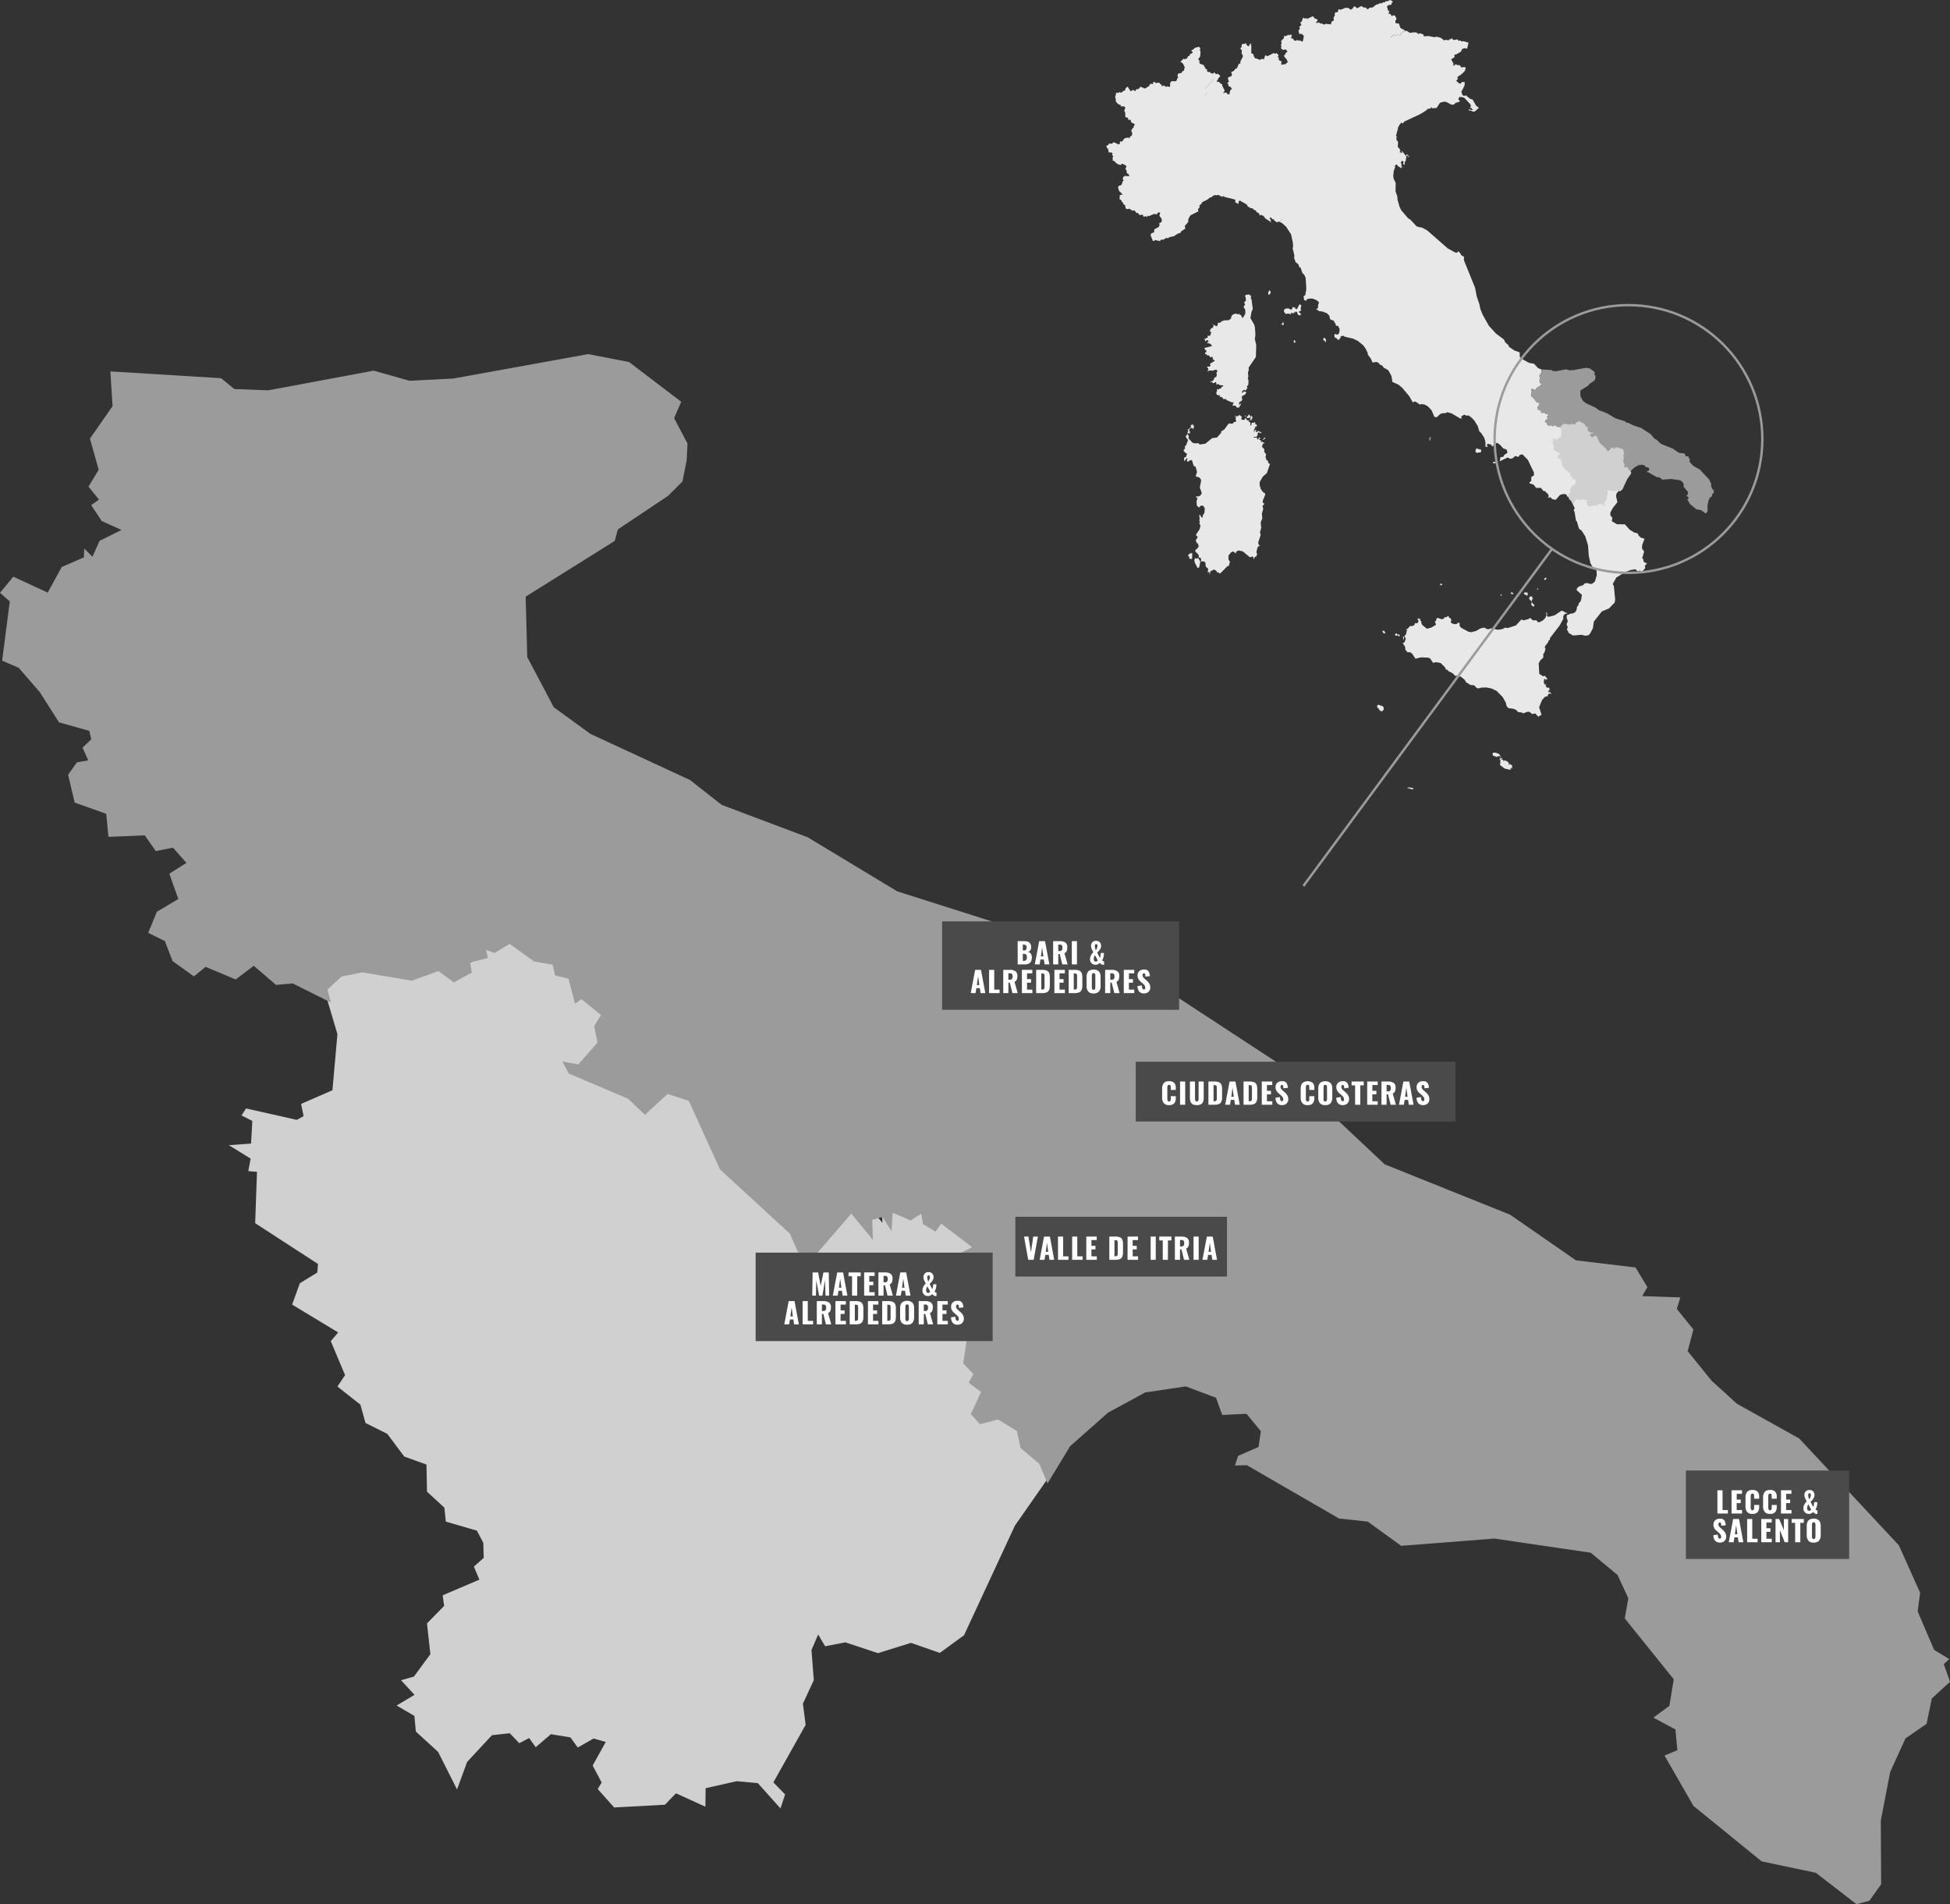 <svg xmlns="http://www.w3.org/2000/svg" xmlns:xlink="http://www.w3.org/1999/xlink" width="815.731" height="796.562" viewBox="0 0 815.731 796.562"><rect x="0" y="0" width="815.731" height="796.562" fill="#333333" stroke="none"/><defs><clipPath id="a"><rect width="254.259" height="330.286" fill="#e8e8e8"/></clipPath></defs><g transform="translate(-61.269 -61.857)"><g transform="translate(62.268 203.983)"><path d="M251.362,574.708l6.22-5.934,5.934-5.447,8.636-1.683,20.593,3.454,11.116-3.985,6.422,4.65,7.484-4.03-.709-4.207,7.4-1.9-.8-3.365,3.631,1.284,6.289-3.764,10.186,7.307,7.706,1.328,1.063,4.562,5.58,1.329,2.7,10.407,2.746-1.86,8.149,6.643-2.834,4.606,1.328,6.864,12.843,9.078h15.765l-20.588,6.5,4.823,7.849,7.041,6.687,9.477-8.68,8.857,2.878,13.02,28.608,29.052,26.793,3.454,7.706,6.776,1.86,15.411-17.891,9.034,10.938-.266-8.37,4.3-1.151,3.765,5.89.487-7.705,7.484,3.233,4.473-2.834.753,4.384,5.181,3.1,2.391-3.277,12.931,9.831-4.561,2.259,5.4,6.244-3.986,16.031L527.59,710l-2.79,2.037-1.9,12.8,4.252,4.473L525.2,732.9l5.137,3.9L526.084,746l3.808,4.163,7.529-1.9L545.259,753l1.639,7.174,7.705,6.51,3.455,8.237L540.609,799.9l-21.3,45.88-10.141,7.4-12.046-4.207-13.817,4.3-13.64-4.517-8.459,1.639-2.923-4.915-2.79,6.51.974,12.577-4.562,9.831,1.152,8.857L439.55,907.336l4.915,5.049-1.948,5.845-9.477-10.584-8.857-.8-12.975,2.923-.089,7.75L398.808,911.9,394.2,916.68l-21.257,1.151-6.864-7.705,1.638-2.746-3.764-7.086,5.491-9.876L364.309,889l-6.6,3.765-3.056-4.252-8.193-1.328-6.332,5.447-2.746-3.853-4.118,2.17-3.986-4.163-7.44.8-10.407,11.2L307.226,910.3,299.3,894.582l-9.3-8.5-.62-6.554-7.44-4.34,7.484-4.473L283.8,864.6l5.359-1.505,6.909-9.389-1.418-12.887,7.174-7.307-.62-4.429,15.367-6.554-2.3-5.447,4.118-3.676-.177-6.289-2.7-5.093-12.976-3.764-.62-5.846-7.263-6.687-.221-11.337-9.3-3.366-7.086-9.477-9.123-4.562-2.126-7.661-9.61-7.572,3.189-4.783-5.979-14.215,3.1-3.632-19.264-11.647,3.233-8.946,7.307-4.473.266-3.587-26.261-17.05.753-21.479-3.631-.31.974-5.225-9.123-5.625,9.3-.664.531-9.477-4.517-2.3,1.9-2.923,21.213,4.783,2.835-1.55-1.019-5.137L255.1,617.8l2.081-23.482Z" transform="translate(-117.031 -303.858)" fill="#d0d0d0"/></g><path d="M2693.731,2119.449l-56.419,10.22-18.35.931L2604,2126.377l-44.111,8.22-14.173-.53-5.549-4.536-46.336-2.843.933,14.526-9.465,13.594,3.646,13.018-4.263,7.063,4.395,5.42-3.284,2.309,4.442,6.663,8.264,3.733-9.155,4.531-3.021,6.662-3.421-3.422-.13,3.688-9.287,4.043-5.863,10.707-14.393-6.666-5.555,6.754,4.089,3.6-3.2,24.789,6.928,2.97,8.839,10.222,8.042,12.611,12.659,3.558.8,3.554-3.642,3.466,2.4,5.326-4.71.8-3.731,5.2,2.755,11.644,13.2,4.707.931,9.634,15.194-.619,4.618,6.574,7.2-1.42,5.6,6.35-7.157,4.533,3.779,10.575-8.971,5.33-3.643,8.839,6.973,3.42,3.24,8.394,8.931,6.4,4.883-3.995,12.574,5.283,7.553-5.731,9.331,8,6.974-.621,15.989,7.991-1.465-5.458,6-5.465,8.61-1.692,20.663,3.468,11.146-4,6.484,4.713,7.465-4.09-.667-4.224,7.419-1.906-.8-3.376,3.6,1.287,6.31-3.774,10.218,7.327,7.731,1.333,1.065,4.531,5.594,1.336,2.712,10.44,2.709-1.868,8.174,6.662-2.842,4.618,1.376,6.884-7.994,9.109-6.712-1.2,2.671,5.015,24.827,10.577,7.065,6.71,9.461-8.708,8.883,2.885,13.063,28.7,29.189,26.826,3.416,7.731,6.8,1.867,15.5-17.948,9.063,10.977-.31-8.4,4.309-1.157,3.778,5.906.487-7.725,7.509,3.246,4.441-2.849.755,4.4,5.2,3.108,2.355-3.334,12.971,9.86-4.529,2.266,5.416,6.264-4,16.037,4.085,9.149-2.8,2.047-1.912,12.835,4.267,4.487-1.956,3.6,5.152,3.911-4.265,9.237,3.823,4.219,7.549-1.956,7.867,4.76,1.594,7.19,7.775,6.531,3.467,8.262,9.461-15.59,15.861-14.037,15.548-8.442,16.968-2.533,12.661,4.754,2.577,7.194,10.172-.487,6,7.289-.973,6.573-8.535,3.731-1.329,4.043,4.972-.132,38.558,22.3,12,1.289,13.989,10.132,39-3.026,40.29,5.913,11.2,9.281,4.529,9.732-1.467,8.482,20.48,25.454-1.82,11.1-6.708,4.934,9.242,4.973.8,8.662-5.376,2.221,12.085,21.055,28.562,23.234,22.655,4.756,17.018,13.149,5.374-1.422,4.928-6.928-.136-26.656,3.913-20.258,6.4-14.079,8.841-6.134,2.176-10.57,7.639-7.02-2.619-7.329,2.261-2.132-6.308-3.864-6.88-16.081,1.017-7.82-8.881-19.813-41.67-44.69-26.12-14.567-10.57-9.64-10-12.348,2.4-9.069-6.928-8.57,1.461-4.842-15.943-.531,2.176-3.775-4.974-8.22-24.92-2.975-27.543-19.1-52.461-21.057-20.256-19.055-8.889-4.045-16.125-19.683-42.818-28.029-30.43-9.95-18.614-8.083-1.116-3.246-4.174,1.823-2-3.332-7.99-.224-7.379-6.35L2823,2344.181l-37.447-22.607-35.983-13.554-13.242-10.393-41.617-19.277-15.371-11.151-11.109-21.013-.663-25.278,37.268-23.321,1.29-4.8,21.009-14.037,6.042-6.039,1.73-8.751.356-7.11-5.594-10.617,2.974-6.84-21.81-16.615-17.1-3.332Z" transform="translate(-2386.4 -1909.465)" fill="#9b9b9b"/><g transform="translate(142.102 -215.282)"><rect width="99.153" height="37" transform="translate(313.266 662.564)" fill="#4a4a4a"/><path d="M31.613,4.28h2.532a5.721,5.721,0,0,1,1.614.2,1.992,1.992,0,0,1,1.074.762,2.666,2.666,0,0,1,.408,1.584,2.148,2.148,0,0,1-.372,1.344,1.683,1.683,0,0,1-1.056.612,1.8,1.8,0,0,1,1.284.708,2.688,2.688,0,0,1,.444,1.632q0,2.88-2.94,2.88H31.613Zm2.568,3.888a1.134,1.134,0,0,0,.93-.312,1.564,1.564,0,0,0,.246-.972,1.139,1.139,0,0,0-.312-.87,1.282,1.282,0,0,0-.912-.294h-.372V8.168Zm.036,4.332a1.19,1.19,0,0,0,.966-.342,1.675,1.675,0,0,0,.282-1.074,1.837,1.837,0,0,0-.282-1.164,1.219,1.219,0,0,0-.978-.336h-.444V12.5Zm6.4-8.22h2.448L44.873,14h-1.98l-.324-2.052H41.141L40.8,14H38.777Zm1.752,6.384-.516-3.792-.516,3.792ZM46.457,4.28h2.676a4.247,4.247,0,0,1,2.412.564,2.265,2.265,0,0,1,.816,2A3.928,3.928,0,0,1,52.109,8.4a1.808,1.808,0,0,1-.936.9L52.5,14h-2.22L49.217,9.644H48.6V14H46.457ZM49.2,8.408a1.067,1.067,0,0,0,.906-.342,1.693,1.693,0,0,0,.258-1.026,1.68,1.68,0,0,0-.24-.99.957.957,0,0,0-.828-.33h-.7V8.408ZM54.269,4.28h2.148V14H54.269Zm9.924,9.864a2.177,2.177,0,0,1-2.3-2.328,3.318,3.318,0,0,1,.354-1.548,6.193,6.193,0,0,1,1.026-1.392,11.886,11.886,0,0,1-.72-1.416A3.111,3.111,0,0,1,62.3,6.272a2.158,2.158,0,0,1,.564-1.53,2.026,2.026,0,0,1,1.56-.606,2.07,2.07,0,0,1,1.512.576A1.992,1.992,0,0,1,66.521,6.2a2.572,2.572,0,0,1-.192,1.008,3.423,3.423,0,0,1-.462.8q-.27.342-.7.8l-.288.312,1.14,2.136a2.727,2.727,0,0,0,.24-.858,10.274,10.274,0,0,0,.12-1.17H67.7a6.783,6.783,0,0,1-.186,1.7,6.567,6.567,0,0,1-.546,1.392,1,1,0,0,0,.342.27,1.106,1.106,0,0,0,.45.126v1.428q-.048.012-.132.024a1.472,1.472,0,0,1-.2.012,1.5,1.5,0,0,1-.81-.246,2.722,2.722,0,0,1-.678-.606A2.107,2.107,0,0,1,64.193,14.144Zm.132-6.06a3.792,3.792,0,0,0,.474-.93,2.934,2.934,0,0,0,.21-.99.668.668,0,0,0-.162-.474.527.527,0,0,0-.4-.174.485.485,0,0,0-.408.21.892.892,0,0,0-.156.546A4.9,4.9,0,0,0,64.325,8.084Zm-.06,4.752a1.025,1.025,0,0,0,.864-.5l-1.188-2.2a3.031,3.031,0,0,0-.5,1.6,1.354,1.354,0,0,0,.216.8A.705.705,0,0,0,64.265,12.836ZM13.823,16.28h2.448L18.083,26H16.1l-.324-2.052H14.351L14.015,26H11.987Zm1.752,6.384-.516-3.792-.516,3.792Zm4.092-6.384h2.148v8.268h2.232V26h-4.38Zm5.916,0h2.676a4.246,4.246,0,0,1,2.412.564,2.265,2.265,0,0,1,.816,2,3.928,3.928,0,0,1-.252,1.548,1.808,1.808,0,0,1-.936.9L31.631,26h-2.22l-1.068-4.356h-.612V26H25.583Zm2.748,4.128a1.067,1.067,0,0,0,.906-.342,1.693,1.693,0,0,0,.258-1.026,1.68,1.68,0,0,0-.24-.99.957.957,0,0,0-.828-.33h-.7v2.688Zm5.052-4.128h4.368v1.464h-2.22v2.412h1.692v1.488H35.531v2.9h2.244V26H33.383Zm5.964,0h2.46a5,5,0,0,1,1.968.312,1.874,1.874,0,0,1,1,.978,4.482,4.482,0,0,1,.294,1.782V22.88a4.564,4.564,0,0,1-.294,1.8,1.922,1.922,0,0,1-1,1,4.756,4.756,0,0,1-1.95.324H39.347Zm2.484,8.232a1.341,1.341,0,0,0,.69-.138.611.611,0,0,0,.282-.4,3.611,3.611,0,0,0,.06-.762V18.98a2.928,2.928,0,0,0-.066-.714.566.566,0,0,0-.288-.366,1.512,1.512,0,0,0-.69-.12h-.324v6.732Zm5.148-8.232h4.368v1.464h-2.22v2.412h1.692v1.488H49.127v2.9h2.244V26H46.979Zm5.964,0H55.4a5,5,0,0,1,1.968.312,1.874,1.874,0,0,1,1,.978,4.482,4.482,0,0,1,.294,1.782V22.88a4.564,4.564,0,0,1-.294,1.8,1.922,1.922,0,0,1-1,1,4.756,4.756,0,0,1-1.95.324H52.943Zm2.484,8.232a1.341,1.341,0,0,0,.69-.138.611.611,0,0,0,.282-.4,3.611,3.611,0,0,0,.06-.762V18.98a2.928,2.928,0,0,0-.066-.714A.566.566,0,0,0,56.1,17.9a1.512,1.512,0,0,0-.69-.12h-.324v6.732Zm7.932,1.632a2.765,2.765,0,0,1-2.244-.81,3.674,3.674,0,0,1-.672-2.394V19.328a3.623,3.623,0,0,1,.672-2.382,3.569,3.569,0,0,1,4.506.006,3.6,3.6,0,0,1,.678,2.376V22.94a3.651,3.651,0,0,1-.678,2.394A2.8,2.8,0,0,1,63.359,26.144Zm0-1.524a.594.594,0,0,0,.6-.306,1.99,1.99,0,0,0,.144-.834V18.8a1.983,1.983,0,0,0-.144-.84.6.6,0,0,0-.6-.3.572.572,0,0,0-.576.306,1.99,1.99,0,0,0-.144.834v4.68a2.151,2.151,0,0,0,.132.834A.569.569,0,0,0,63.359,24.62Zm4.848-8.34h2.676a4.246,4.246,0,0,1,2.412.564,2.265,2.265,0,0,1,.816,2,3.928,3.928,0,0,1-.252,1.548,1.808,1.808,0,0,1-.936.9L74.255,26h-2.22l-1.068-4.356h-.612V26H68.207Zm2.748,4.128a1.067,1.067,0,0,0,.906-.342,1.693,1.693,0,0,0,.258-1.026,1.68,1.68,0,0,0-.24-.99.957.957,0,0,0-.828-.33h-.7v2.688Zm5.052-4.128h4.368v1.464h-2.22v2.412h1.692v1.488H78.155v2.9H80.4V26H76.007Zm8.544,9.864a2.678,2.678,0,0,1-2.07-.738,3.561,3.561,0,0,1-.726-2.346l1.836-.276a3.145,3.145,0,0,0,.222,1.326.674.674,0,0,0,.63.4q.54,0,.54-.708a1.781,1.781,0,0,0-.258-.972,4.044,4.044,0,0,0-.81-.876l-.84-.732a4.292,4.292,0,0,1-.966-1.122,2.778,2.778,0,0,1-.342-1.41,2.417,2.417,0,0,1,.726-1.884,2.86,2.86,0,0,1,2-.66,2.032,2.032,0,0,1,1.878.8,3.882,3.882,0,0,1,.534,1.956l-1.848.228a4.062,4.062,0,0,0-.138-1.086.525.525,0,0,0-.924-.1.947.947,0,0,0-.15.522,1.47,1.47,0,0,0,.222.828,4.11,4.11,0,0,0,.714.768l.8.708a5.026,5.026,0,0,1,1.116,1.3,3.178,3.178,0,0,1,.4,1.62,2.464,2.464,0,0,1-.318,1.242,2.311,2.311,0,0,1-.894.882A2.671,2.671,0,0,1,84.551,26.144Z" transform="translate(313.266 666.564)" fill="#fff"/></g><g transform="translate(453.252 14.436)"><rect width="68.292" height="37" transform="translate(313.266 662.564)" fill="#4a4a4a"/><path d="M13.186,4.28h2.148v8.268h2.232V14h-4.38Zm5.916,0H23.47V5.744H21.25V8.156h1.692V9.644H21.25v2.9h2.244V14H19.1Zm8.748,9.864a2.719,2.719,0,0,1-2.25-.834,3.78,3.78,0,0,1-.666-2.406V7.4a3.818,3.818,0,0,1,.66-2.43,2.738,2.738,0,0,1,2.256-.822,2.738,2.738,0,0,1,2.16.732,3.068,3.068,0,0,1,.636,2.076V7.8h-2.1V6.824a2.424,2.424,0,0,0-.12-.864q-.12-.3-.576-.3a.589.589,0,0,0-.6.318,2.187,2.187,0,0,0-.144.882v4.572a2.06,2.06,0,0,0,.15.882.6.6,0,0,0,.594.306.546.546,0,0,0,.57-.306,2.41,2.41,0,0,0,.126-.882v-1.02h2.1v.84a3.23,3.23,0,0,1-.636,2.13A2.676,2.676,0,0,1,27.85,14.144Zm7.356,0a2.719,2.719,0,0,1-2.25-.834A3.78,3.78,0,0,1,32.29,10.9V7.4a3.818,3.818,0,0,1,.66-2.43,2.738,2.738,0,0,1,2.256-.822,2.738,2.738,0,0,1,2.16.732A3.068,3.068,0,0,1,38,6.956V7.8H35.9V6.824a2.423,2.423,0,0,0-.12-.864q-.12-.3-.576-.3a.589.589,0,0,0-.6.318,2.187,2.187,0,0,0-.144.882v4.572a2.059,2.059,0,0,0,.15.882.6.6,0,0,0,.594.306.546.546,0,0,0,.57-.306,2.41,2.41,0,0,0,.126-.882v-1.02H38v.84a3.23,3.23,0,0,1-.636,2.13A2.676,2.676,0,0,1,35.206,14.144ZM39.778,4.28h4.368V5.744h-2.22V8.156h1.692V9.644H41.926v2.9H44.17V14H39.778Zm11.688,9.864a2.177,2.177,0,0,1-2.3-2.328,3.318,3.318,0,0,1,.354-1.548,6.193,6.193,0,0,1,1.026-1.392,11.886,11.886,0,0,1-.72-1.416,3.111,3.111,0,0,1-.252-1.188,2.158,2.158,0,0,1,.564-1.53,2.026,2.026,0,0,1,1.56-.606,2.07,2.07,0,0,1,1.512.576A1.992,1.992,0,0,1,53.794,6.2,2.572,2.572,0,0,1,53.6,7.208a3.423,3.423,0,0,1-.462.8q-.27.342-.7.8l-.288.312,1.14,2.136a2.727,2.727,0,0,0,.24-.858,10.276,10.276,0,0,0,.12-1.17h1.32a6.783,6.783,0,0,1-.186,1.7,6.567,6.567,0,0,1-.546,1.392,1,1,0,0,0,.342.27,1.106,1.106,0,0,0,.45.126v1.428q-.048.012-.132.024a1.472,1.472,0,0,1-.2.012,1.5,1.5,0,0,1-.81-.246,2.722,2.722,0,0,1-.678-.606A2.107,2.107,0,0,1,51.466,14.144Zm.132-6.06a3.792,3.792,0,0,0,.474-.93,2.934,2.934,0,0,0,.21-.99.668.668,0,0,0-.162-.474.527.527,0,0,0-.4-.174.485.485,0,0,0-.408.21.892.892,0,0,0-.156.546A4.9,4.9,0,0,0,51.6,8.084Zm-.06,4.752a1.025,1.025,0,0,0,.864-.5l-1.188-2.2a3.031,3.031,0,0,0-.5,1.6,1.354,1.354,0,0,0,.216.8A.705.705,0,0,0,51.538,12.836ZM14.314,26.144a2.678,2.678,0,0,1-2.07-.738,3.561,3.561,0,0,1-.726-2.346l1.836-.276a3.145,3.145,0,0,0,.222,1.326.674.674,0,0,0,.63.4q.54,0,.54-.708a1.781,1.781,0,0,0-.258-.972,4.044,4.044,0,0,0-.81-.876l-.84-.732a4.292,4.292,0,0,1-.966-1.122,2.778,2.778,0,0,1-.342-1.41,2.417,2.417,0,0,1,.726-1.884,2.86,2.86,0,0,1,2-.66,2.032,2.032,0,0,1,1.878.8,3.882,3.882,0,0,1,.534,1.956l-1.848.228a4.062,4.062,0,0,0-.138-1.086.525.525,0,0,0-.924-.1.947.947,0,0,0-.15.522,1.47,1.47,0,0,0,.222.828,4.109,4.109,0,0,0,.714.768l.8.708a5.026,5.026,0,0,1,1.116,1.3,3.178,3.178,0,0,1,.4,1.62,2.464,2.464,0,0,1-.318,1.242,2.311,2.311,0,0,1-.894.882A2.671,2.671,0,0,1,14.314,26.144Zm5.46-9.864h2.448L24.034,26h-1.98l-.324-2.052H20.3L19.966,26H17.938Zm1.752,6.384-.516-3.792-.516,3.792Zm4.092-6.384h2.148v8.268H30V26h-4.38Zm5.916,0H35.9v1.464h-2.22v2.412h1.692v1.488H33.682v2.9h2.244V26H31.534Zm5.964,0H39.01L41,20.96V16.28h1.776V26H41.326l-1.992-5.04V26H37.5Zm8.208,1.6H44.242v-1.6h5.076v1.6H47.866V26h-2.16Zm7.752,8.268a2.765,2.765,0,0,1-2.244-.81,3.674,3.674,0,0,1-.672-2.394V19.328a3.623,3.623,0,0,1,.672-2.382,2.788,2.788,0,0,1,2.244-.8,2.812,2.812,0,0,1,2.262.8,3.6,3.6,0,0,1,.678,2.376V22.94a3.651,3.651,0,0,1-.678,2.394A2.8,2.8,0,0,1,53.458,26.144Zm0-1.524a.594.594,0,0,0,.6-.306,1.99,1.99,0,0,0,.144-.834V18.8a1.983,1.983,0,0,0-.144-.84.6.6,0,0,0-.6-.3.572.572,0,0,0-.576.306,1.99,1.99,0,0,0-.144.834v4.68a2.151,2.151,0,0,0,.132.834A.569.569,0,0,0,53.458,24.62Z" transform="translate(313.266 666.564)" fill="#fff"/></g><g transform="translate(173.018 -100.141)"><rect width="88.532" height="25" transform="translate(313 671)" fill="#4a4a4a"/><path d="M3.632,4.28H5.468l1.044,6.6.972-6.6H9.428L7.652,14H5.384ZM12,4.28h2.448L16.256,14h-1.98l-.324-2.052H12.524L12.188,14H10.16Zm1.752,6.384-.516-3.792-.516,3.792ZM17.84,4.28h2.148v8.268H22.22V14H17.84Zm5.916,0H25.9v8.268h2.232V14h-4.38Zm5.916,0H34.04V5.744H31.82V8.156h1.692V9.644H31.82v2.9h2.244V14H29.672Zm9.636,0h2.46a5,5,0,0,1,1.968.312,1.874,1.874,0,0,1,1,.978,4.482,4.482,0,0,1,.294,1.782V10.88a4.564,4.564,0,0,1-.294,1.8,1.922,1.922,0,0,1-1,1,4.756,4.756,0,0,1-1.95.324H39.308Zm2.484,8.232a1.341,1.341,0,0,0,.69-.138.611.611,0,0,0,.282-.4,3.611,3.611,0,0,0,.06-.762V6.98a2.928,2.928,0,0,0-.066-.714A.566.566,0,0,0,42.47,5.9a1.512,1.512,0,0,0-.69-.12h-.324v6.732ZM46.94,4.28h4.368V5.744h-2.22V8.156H50.78V9.644H49.088v2.9h2.244V14H46.94Zm9.648,0h2.148V14H56.588Zm5.076,1.6H60.2V4.28h5.076v1.6H63.824V14h-2.16Zm5.064-1.6H69.4a4.246,4.246,0,0,1,2.412.564,2.265,2.265,0,0,1,.816,2A3.928,3.928,0,0,1,72.38,8.4a1.808,1.808,0,0,1-.936.9L72.776,14h-2.22L69.488,9.644h-.612V14H66.728Zm2.748,4.128a1.067,1.067,0,0,0,.906-.342A1.693,1.693,0,0,0,70.64,7.04a1.681,1.681,0,0,0-.24-.99.957.957,0,0,0-.828-.33h-.7V8.408ZM74.54,4.28h2.148V14H74.54Zm5.568,0h2.448L84.368,14h-1.98l-.324-2.052H80.636L80.3,14H78.272Zm1.752,6.384-.516-3.792-.516,3.792Z" transform="translate(313 675)" fill="#fff"/></g><g transform="translate(524.031 61.857)"><path d="M2470.771,2119.45l-5.3.959-1.723.087-1.405-.4-4.141.772-1.331-.05-.521-.426-4.35-.267.088,1.364-.889,1.276.342,1.222-.4.663.413.509-.308.217.417.625.776.351-.859.425-.284.625-.321-.321-.012.346-.872.38-.55,1.005-1.351-.626-.521.634.384.338-.3,2.327.65.279.83.959.755,1.184,1.188.334.075.333-.342.325.225.5-.442.075-.35.488.259,1.093,1.239.442.087.9,1.426-.058.434.617.676-.133.526.6-.672.426.355.993-.842.5-.342.83.655.321.3.788.838.6.458-.375,1.18.5.709-.538.876.751.655-.058,1.5.75-.137-.512.563-.513.808-.159,1.94.325,1.046-.375.609.442.7-.384-.062-.4.7-.179-.075-.317.338.121.593-.354.959.688.726.125.1.425.525.125.255.98.254-.175.767.625-.267.434.129.646-.75.855-.63-.113.251.471,2.331.993.663.63.888-.817.834.271,1.226,2.694,2.74,2.519.321.726.638.175,1.455-1.685.851,1.031-.029-.788.4-.109.354.554.046-.725.7.3.417-.267.071.413.488.292.221-.313,1.218.926-.425.213.509.588-.375,1.506.384.859-.263.192-.179,1.205.4.421-.184.338.484.367-.4.867.359.4.709-.184.739.447.15.675.73.613.325.776.888-1.464,1.489-1.318,1.46-.792,1.593-.238,1.188.446.242.675.955-.046.563.684-.091.617-.8.35-.125.38.467-.012,3.62,2.093,1.127.121,1.313.951,3.662-.284,3.782.555,1.051.871.425.914-.138.8,1.923,2.39-.171,1.042-.63.463.868.467.075.813-.5.208,1.135,1.977,2.681,2.181,2.127.447,1.6,1.234.5-.134.463-.65-.013-2.5.367-1.9.6-1.322.83-.576.2-.992.717-.659-.246-.688.212-.2-.592-.363-.646-1.51.1-.734-.834-1.86-3.912-4.2-2.452-1.368-.992-.905-.938-1.159.225-.851-.65-.8.137-.455-1.5-.05.2-.354-.467-.772-2.34-.279-2.586-1.793-4.925-1.977-1.9-1.789-.834-.38-1.514-1.848-4.02-2.631-2.857-.934-1.748-.759-.1-.3-.392.171-.187-.313-.75-.021-.693-.6-4.141-1.318-3.516-2.122-3.378-1.272-1.243-.976-3.907-1.81-1.443-1.047-1.043-1.973-.062-2.373,3.5-2.189.121-.45,1.972-1.318.567-.567.162-.822.033-.667-.525-1,.279-.642-2.048-1.56-1.605-.313Z" transform="translate(-2269.993 -1965.598)" fill="#9b9b9b"/><path d="M564.418,1719.712l.313.634.317-.021.083.768-.513.217-.067.742.588-.171.183.234-.275.442.671-.192.734.384.275.6.872-.338.409,1.406.4-.058.2.455-1.864,1.068-.121.375.308.471-.442.409-1.193.1.651.863-.329,1.18.73-.471,1.651.063.53-.292.434-.058.392-.071.442.784-.525.359.213.926-.1.513-.254.6-.484,0-.284.425-.113.584-.984.846-.513-.1-.037.275.98.033.05.5,1.451-.559.146,1.18.651-.413.646.488,1.518.167.046.292-.713.283-.2.688-.446-.042-.688.533-.313-.346-.3.367-.017.914-.334.133.171.73.1.3.738.338.684-.083-.234.83.713-.184.313.229.63.771.867-.1.484.53.893.359.309.129.651.35,1.047.046-.542,1.376,1.359.05.488.8.88-.067.826-1.343.125-.413-.922.688-.129-.15.229-.229-.088-.717,1.184-.617-.254-.175.388-.213.075-.463-.413-.15.338-.5-.234-.375,1.489-.813.521-.922-1.063-.384-.655.859-.142-.876.576-.317v-.338l1,.334.334-.572.392-.575-.35-.625.6-.421.117-.563.037-1.514-.3-.922.258-.6-.2-1.643.354-1.072-.038-1.088,2.936-4.3.113-.575.113-4.567-.592-2.54.246-1.622-.192-3.2-.309-1.151-1.577-2.719.409-2.494.584-1.4-.509-3.808-.384-.763.259-.692-.867-.73-1.364.138-.367.384.4,1.426-.213.451.263.158-.842.7.392.992-.659.951.709,1.109.05,1.71-.984,1.718-.3.037-.334-.751-.242-.475-.546-.075-.221-.434-.509.309-.659-.346-.909.146-.83.488-.334.663-.213.889-.968.58-1.977.042-.246.313-.692-.008-.254.6-1.389.171.184.371-.467,1.038-.63-.159-.092-.358-.592.292-.038-.676-.417.438.254-.021.1.392-.263.6-.938.584-.384,1.072.667.28-.25.7-.279.851-1.063-.029.071.863-.7.1-.158.4-.467-.3-.092.329.313.225.017.809.709-.6.525.113.25.488-.646.375.142.388.455-.2.309.379.434-.092.738,1.026-3.311.843Z" transform="translate(-523.222 -1573.822)" fill="#e8e8e8"/><path d="M2271.754,4358.686Z" transform="translate(-2106.846 -4042.287)" fill="#e8e8e8"/><path d="M2269.736,4370.868l.425-.621-.5.258.037-.379.338.008-.53-.317.121-.2-1.252-.717-.267.184.087-.326-.959.4.259-.588-.993-.091.554-.435-.125-.225h0l-.872.25-.229.4.375.054.109.4-.28.317.346.237-.25.321.167.388-.271.029.175.663,1.843,1.393,2.323.5.413-.309-.463-.17.421-.384.3.517.179-1.393-.917-.642Z" transform="translate(-2101.359 -4050.757)" fill="#e8e8e8"/><path d="M2267.306,4359.117l.567-.134-.276-.3-.325.054Z" transform="translate(-2102.69 -4042.288)" fill="#e8e8e8"/><path d="M2229.328,4337.1l-1.627-.588-1.047.183.075,1.06,1.556.6,1.6-.547Z" transform="translate(-2065.021 -4021.721)" fill="#e8e8e8"/><path d="M23.217,92.233l.33.112h0Zm4.3-47.151.5-.1-.5.1-.3,1.268h0Zm-.258-1.656.692-1.18Zm.542-1.681-.676-.25.676.25.15.5ZM26.416,40.2l.292-2.106L26.416,40.2l.713,1.293ZM118.787,0l-1.41.6-.446-.163-.475.6-.763-.079-.417.459-.93-.079-.6.48-.671.033L111.4,3.14l-1.164.054-.742.688-.43-.121L108.7,3.17l-1-.025-.951-.634L105,3.445l-1.222-.884-.834,1.134-.78.329-1-.813-.446.2-.354-.242L97.96,4.1l-.384-.254L97.055,4,97,4.809l-.492.367L95.958,5.1l-.375.542.058.751-.6,1.093L95.3,8.5l-.955.5L93.956,10.2l-2.19-.234-.692.363-1.034-.6-.492.2-.584-.634-.68.342-.559-.1.73-1.1L88.268,8.1l-1.322-.538,0-.421-.567-.321L83.843,8,84,7.636l-1.168.083-.467-.375-.609,1.727-.6.334.509,1.072-.913.726.313.73-.642.8.35,1.522.955-.129.951.867L82.3,17.1l-.417.371.363.857-.363-.853-.8-.617-.459.2-.93-.367-.275.421-.934-.246-.2-.646-.863-.158L77.32,15.6l.38-.6-.217-.242-.2-.484-.513.517-.546-.267-1.264.646-.588-.159-.042.9-1.2,1.3.213.621-.254,1.255.238.438-.292.63.876.721,1.3-.229.15.517.375.083-.088.634-.5.1-.217.738-.45.288-.054.626L75.5,24.881l.455,1.093-1.151.984-.68-.121-.459.321-.509-.354.221-1.068-1.218-.621.05-.913-.434-.279.321-.9-.943-.855-.58.417-.4-.459-2.761,1.41-.88-.459-.588,1.785-.751-.317-.893.5L62.69,24.4l-.192.158-.634-.759-.417-1.255-.788-.263.05-3.19-.409-.246.288-.108.1-.609-.6.3-.525,1-.784-.546-.258-.746-1.835.413-.075,1.205-.559.475.692.867-.113,1.347.45.5.046.855-.976,1.823-.071,1-.609.063-.847,1.956-.442.029-.892,1.018-1.009.5.329,1.009-.25.68-1.264.455-.225.434.471,1.364-.788.721.509.292.108.943.859.225.342.667.309.042-.851.9-.309,1.526-.972-.033.142-.417-.876-.325-.968.363.73-1.1L48.544,35.9l-.017-.7-.592-.138-.809-.851-.98-.013,1.034-1.852.438-.263-.012-.463-.984-.8-.509.217-.525-.271-.354-.584-.5.555-.263.671.421,1.9-3.357,3.653.534,2.064L41.2,40l-.025.616-.017-.032.025-.626.867-.98-.534-2.069,3.357-3.653-.421-1.9.263-.671-.684.054-.842-.646-.755.025-.317-.575.129-.442-.617-.263-.918-1.664-1.272-.417-.592-.53.275-.492L38.493,24.7l.813-1.063.15-1.977-.309-.822.258-.634-.646-.655-1.627.438-.83.8-.417.033-.325.517.6.292-.2.626-.993.413-.012.563-.8.355-.309.8-.913.363-.6-.184-1.33,1.322.713.334.613.755.571,1.368-.329.475.05.621-.8.417-.234.6-1.551.363-.225.83.279.88-.484.346-.05.634L29.1,34l-1.731-.05-.613.659-.042,1.514-.3.284.292,1.693L26.416,36.4l-.863-.3-.488.275-1.03-.671-.667.48-.267-.8-.551-.225-.38-.617-1.593.225-.242-.488-.659.029-.125.888-.926-.175-.563.438.017.413-1.856,1.168-1.968-.767-.763,1.009L12.6,37.3l-.517.88-.776-.626-1.072.646-1.318-2-.859.726-.133.859-.963.338-.221.43-.621.2-.746-.258-.3.5-.413-.267-.5.142-.421,1.727.317,1.23-.154.5,1.051,1.213,1.022.384.217.6,1.084-.075L8,44.882l-.488,1.581.4.417.1,2.11,1.164.317-.113.68,1.134.163.259,1.022,1.56.838-.517.751,0,.613-.551.288-.171.642-.409.075.53,1.368-.221,1.1-.3-.042-.892,1.093-.4-.471-.513.309-.538-.088-1.005.884-.175.63L5.714,59.2l0,.959-.943.288-.038-.267-1.7-.713-.546.651-1.322-.075-.167.45L0,61.109l.367.913.384.109L1.009,63.7l1.514.171.142.484-.288.229.584.909-.45.642.242.146-.083.867,1.055.413.067.371,1.284.872,1,.192.542-.542,1.493.688.359.475-.484,1.03.442.484.229,1.343.772.455.2.784-1.91-.121L7.182,74l-.3.721.409,1-.388.033-.367,1.326-.492.484-.667.071-.471.709.467,1.514L6.881,81.37,5.688,81.6l-.117,1.764.759.346.1.559.7.646-.075.425.813.471.259,1.322.525.359,1.118-.163,1.268.859.4-.217.55.184.646.968.555-.092.759.922L15.3,89.8l.3.909.763-.288.684.388.133-.542.646.146,2.16-.913,1.209.2.367-.8,1.034.042-.375,1.3,1.018,1.372-.025.621-.121.722-.9.388.1.884-.329.73-1.822.955-.158,1.322-1.022.313-.313.392-.038.642.9,2.156.425.092.517-.421,1.956.446.638-.663.755.125L25.19,99.5l.642.192.6-.5,1.852-.375,1.752-1.147L31,97.455l.379-.7,1.789-1.205-.309-.567.092-.588,1.309-1.472.113-1.393.83-1.443,3.336-1.668-.158-.851.8-1.063-.317-.421,1.251-1.147L39.824,85l.321-.421,2.477-1.259.613-.642L44,82.529l.638-.613.863-.334.859.2-.113-.217.993.046.384.154-.488.088,1.893.513-.171-.279L49.1,81.9l.271.442,4.45,1.126.288.4-.217.742,1.518.7-.05-1.005.455-.434,2.932,1.651.676,1.164.275-.2.584.6.984.033.388.592.884.334.38.7.851.375.563,1.068.467-.342,1.018.534.792,1.026,1.985,1.3,0,0,.257.411.167-.413H68.6l.435-.58-.313.054.1-.246-.542-.676.538-.329.83.834.563,0-.021.384,1.23.917.5-.363.659.113.926-1.063.109-.558.033.02-.113.576-.93,1.059.9.434,1.718,1.522,2.1,3.207.767,3.641.1,1.672-.25.367.776,3.22-.133.984.676,1.806,1.093.826.48,1.318.45.042.763,2.273.9.943.488,1.209.275,4.637-.467,2.59-.7.334.246,1.643.963.325.163-.738,1.556-.242,1.193.129,1.334.621.747.559.275.613-.371.538-.058,1.522-.767.471,1.285.842,1.414.167,1.848.742.922.955.388,1.551,1.727.738-.088.409.459.446.409,1.2.734-.15.721,1.489-.129,1.3-.421.859-.934.079L95.8,139.6l-.409.513.184,1.076.676.213.567.709.759-.063.1-.509.413-.2-.054-.617,1.139-.3.488.4,3.491.813.008-.018,2.107,1.006,2.269,1.848.938,1.318.884,1.781.075.784,1.268,1.672.7,1.622,1.781-.263.976.617.238.5,1.068.409.542.809,2.014,1.18,1.305,2.4.388,2.461,2.59,1.18,1.535,1.3,2.953,3.524,1.385,2.444.363.154.058-.3.709-.117,2.01,1.347.338-.263,1.405.142,1.5.83,1.526,1.622,1.222,2.807,1.005.079,1.38-1.314,1.218-.388.967.05.684-.417,1.81.434,3.728,2.173.851-.029-.375-.25-.046-.609,1.23-.692,1.172.48.509-.25,1.172.842.229-.551.021,0-.229.55,1.33,1.339,1.485,2.427.584,2.014,1.005,1.084.025.063,1.105,1.764.467,1.639,0,1.885.938.317-.355-1.122.459-.325,1.4.4.3.425-.325.158.613.092.767-.993,1.105-.463,1.151.767,1.476,1.622,1.293.409.45,1.322-1.493,1.026-.179.613-1.318.263-.325,1.71,3.361-1.614,1.013.555.98-.171,1.13-1,1.393.4.567-.888,1.139-.175,2.223,2.335,2.523,5.238,0,1.226-1.089.626-.042,1.672-.826.626.259.442,1.535.475,1.105,1.376,1.952-.025,1.047,1.264.617.092,1.381,1.326.288.93-.359.271.079.263.922-.229.847.826,1.414.238,1.768-2.031,1.493-.392,1.159.158.357.813-.015.009.7.409.058.617.876.8.747,1.481.4-1.084.98-1.055.7-.075.371.388-.371-.383-.7.075-.98,1.051-.4,1.084h0l.813,1.71-.48.809.4.7.584,3.666.38.313.884,3.065,1.1.788,1.522,2.377,1.147,3.783.325,4.362.676,3.032,1.26,2.327,1.289.626.121,2.135-.826,2.7-1.009.792-.721.209-1.426-.425-1.026.125-.726.763-1.76.584-.755.717-.2.759,2.219,1.985-.313,2.031-.3.809-.613.559-.334,1.143-.48.434-.192,1.326-.521.9-1.076.609-.788.025-1.71.7-.021,1.134.467,1.4-.526,1.21.53,1.414-.446.634.905,1.7,1.768,1.005,3.416-.321,1.681.392,1.393-.225.7-.876,1.059-2.014.421-2.828,3.336-4.22,3.02-1.276,2.356-2.452.192-1.176-.546-5.7-.48-.851,1.522-2.732,3.649-2.26,2.385-.888,1.956-.309.893.9.88-.317.588.213.113.459,1.593-1.668-.1-1.168.9-.817-1.276-.6-.3-.475.129-.4-.6-.784.817-2.732-.9-1.326.1-1.539.984-2.452-1.635-.563-.892-.859-.325-.859-1.447-.371-1.956-1.2-1.968-2.223-3.353-.05-2.119-1.255.229-1.443-.838-.968-.017-1.218,1.043-1.931,1.918-2.431-.567-2.415.142-1.1.8-1.018h0l.943-.688,2.006-4.321,1.643-2.352-.325-.776-.726-.613-.154-.676-.738-.446-.709.179-.359-.392.4-.867-.484-.367.184-.338-.4-.421.179-1.205.263-.192-.384-.855.375-1.51-.509-.588.43-.213-1.218-.926-.225.309-.488-.292-.071-.413-.421.267-.7-.3-.046.726-.355-.555-.4.109.025.788-.851-1.03-1.451,1.685-.638-.175-.325-.726-2.736-2.523-1.226-2.694-.834-.271-.893.817-.663-.63-2.331-.993-.254-.471.63.113.747-.855-.125-.646.267-.434-.767-.626-.259.175-.254-.98-.526-.125-.1-.43-.726-.125-.959-.688-.592.354-.342-.121.075.317-.7.179.067.4-.7.38-.6-.438-1.047.375-1.939-.325-.813.158-.559.513.138.513,0,0-1.495-.747-.655.058-.876-.751-.709.538-1.18-.5-.459.375-.838-.6-.3-.788-.655-.321.338-.83.842-.5-.354-.992.671-.425-.525-.6-.676.133-.434-.617-1.426.058-.088-.9-1.239-.442-.259-1.093.35-.488.442-.075-.225-.5.342-.325-.079-.334-1.193-.334L179.2,167.1l-1.243.876-1.105.092-.655.663-1.672-.709-.717,1.205-.784.242-.006,0,.782-.241.717-1.209,1.672.713.659-.667,1.105-.088,1.243-.876-.83-.959-.651-.279.3-2.327-.379-.334.521-.634,1.351.626.551-1.009.872-.38.012-.342.321.321.284-.626.855-.425-.776-.354-.417-.621.313-.217-.417-.509.4-.663-.342-1.222.888-1.28-.088-1.364-1.318-.513-1.656-1.81-2.081-.388-2.269-1.205-.188-.163-.488.771h0l.488-.771-1.43-1.013-.088-2.023-2.152-.763-2.319-1.543-.138-.563-1.531-1.472-.363-.972L163,139.5l-2.924-3.215-2.615-4.663-.934-2.3-.567-2.644-.1-.091-.907-2.761-.642-3.391-4.7-11.64.071-1.355-1.155-.671-.492-.968-.867-.721-.35.634-.859-.1-3.153-1.756-8.545-7.494-2.29-1.21-1.013-.1-.488,1.289.1,1.722-1.051.413-.225.876-1.218-.15v0l1.213.15.225-.876,1.051-.413-.1-1.722.488-1.289-1.164-.425-2.49-2.682-1.051-.7-2.8-3.261-.734-1.472-.855-2.982-.088-1.414-.738-1.985.046-3.687-.817-1.6-.2-1.38.246-2.077L121,69.559l-.525.209.721-.951.5.15.5.767.265-.069.982.782.046-.6.55.054-.025-.3-.271.188-.325-.275.158-.863-.363-.455.313-.717.384-.158.425.184-.142,1.193.667.229-.017-1.189.446-.409.275-1.864-1.793-2.239-.2-.012.184.734-.229.129-.213-.058.1-.463-.359.263-.379-.234.334-.4.213.142-.659-1.293-.6-.509.121-2.21-.534-.6-.238-1.051.45-.446-.567-.175.651-2.707.45-.167L121.94,54l.042-.45.6-1.172.8-1.076.7.35.638-.822,6.639-3.09,2.611-1.631.4-.538,1.251-.163.2-.567.38.146-.038.313,2.052-.142.234-.321L138,44.59l0-.008.424.238,1.2-1.843,1.764-.467.038.029h.129l.767.125,2.139,1.151,1.009-.1.884-.859.334.113,1.4-.676-.734-.592.079-.692.571-.617.234.334.471-.154,1.043.3,2.565,2.748.3.859-.513.392.246.275.421-.092.192.651.6-.021-.5.4-1.13-.354-.325.175.038.388.626-.154,1.03.542.9-.058,1.718-1.535-1.164-.847-1.5-2.623-1.051-.279-1.66-1.405-.993.158-.555-.371-.434-1.36,1.31-2.527.117-1.451-1.076-.142-.555.621-.684.1-1.272-1.189.655-.671-.125-.947,1.572-1,1.489-1.439.429-1.343-.592-.338-1.335.208-.267-.617-.663-.438-.6.1-.413-.3-.755-.025.029.384-.763.075.242-.713-1.03-1.906,1.4-.867-.008-1.114.655-.029,2.035-1.151.571-1.189,1.218-.309.792.271.626-2.544-2.077-.655-1,.121-.25-.425-.922.138-.321-.6-1.626.292-.4-.129.042-.334-.767-.217-.046.38-.555-.063-.492.534-1.063-.3-.709.3-1.527-1.151-1.739-.426-.809.225-2.565-.5-1.714.125-.292-.154v-.6l-.8-.267h0l-.73-.271-.688.38-.078.739-.005-.009.079-.751-.371-.455-.863-.309-2.31.234-1.184-.813h0l-.588.038-1.03.384-.7.784-.363-.083.158.551-.213.192-.525.025-.313-.371-1.243.392-.5-.317-1.393,1.105-.005-.1,1.356-1.076.5.317,1.247-.392.309.371.525-.025.213-.192-.159-.555.367.083.7-.78,1.026-.384-2.1-1.214L122.469,9.9l-1.51-.271.025-.967.471-.772L120.8,6.548l-.734-.171-.571.446-.6-.967-.947-.179.542-.8-.667-.634-.354-1.585.55-.53L119.254,2l.225-.9.484-.342-.721-.567Z" fill="#e8e8e8"/><path d="M2129.1,2586.046l1.176-.012.288-.863-.221-.321-1.839-.5-.375.734.017.78.826.434Z" transform="translate(-1973.644 -2396.75)" fill="#e8e8e8"/><path d="M2229.294,2661.391l-.054.68,1.222-.171.287-.384-.838-.1Z" transform="translate(-2067.418 -2468.199)" fill="#e8e8e8"/><path d="M1863.518,2517.475l-.934.421.075,1.176.417-.48-.238-.079.1-.551Z" transform="translate(-1727.378 -2334.73)" fill="#e8e8e8"/><path d="M799.612,2394.026l.442-.392-.4-.254Z" transform="translate(-741.568 -2219.643)" fill="#e8e8e8"/><path d="M900.842,2520.375l.221.171,1.038-.663-.229-.213.121-.242Z" transform="translate(-835.449 -2336.542)" fill="#e8e8e8"/><path d="M468.443,2448.816l.2-.571-.342-.676-.275.079.909-1.264,1.138.53.071-.817.3-.308-.517-.346-.113-.471-.959.4.225.813-.4.046-.363.667-.617.259-.067.467.263.037-.413,1.03Z" transform="translate(-433.549 -2267.489)" fill="#e8e8e8"/><path d="M508.171,3214.65l-.229-.4-.471.913.234,1.189,1.168,2.231.651-.371.475-2.344-.884-1.489Z" transform="translate(-470.633 -2980.926)" fill="#e8e8e8"/><g clip-path="url(#a)"><path d="M767.554,2390.737Z" transform="translate(-711.837 -2217.193)" fill="#e8e8e8"/></g><path d="M469.265,3189.179l.642.38-.021.7.563.4.676-.158.054-2.277-.9.021Z" transform="translate(-435.201 -2956.789)" fill="#e8e8e8"/><path d="M495.636,3188.223h0Z" transform="translate(-459.658 -2956.788)" fill="#e8e8e8"/><path d="M809.682,2388.6l1.234-.192.179-.479-.609-.984h0l-.142.513-.288-.309.054.458-.617.467Z" transform="translate(-750.733 -2213.675)" fill="#e8e8e8"/><path d="M829.1,2396.421h0l-.3-.054-.455,1.8.959-.146-.359-.1.517-.867Z" transform="translate(-768.209 -2222.414)" fill="#e8e8e8"/><g clip-path="url(#a)"><path d="M468.662,2498.121l-.259-.179.025.417Z" transform="translate(-434.402 -2316.615)" fill="#e8e8e8"/><path d="M480.137,2410.108l-.767-.717-.267-1.063.254-1.068-.834-1.047.067-1.134-.984-.975.058-.526.367-.192-.238-.321.171-.4.417.15.3-.234-.876-.6-.7.155.221-.567-.934-.463.617-.784-.525-.1-.617.855-.4-.476.158-.171-.359-.146-.884-.021-.375-.2.38-.171,1.134.167-.138-.388.538-.721-.242-.434.576-.5.9.463.292-.309-1.48-.763-.2.33-.192-.125.017.342-.551-.025.221-.938-.734.221-.071.563-.321.017.321-1.243.346-.217-.121-.6.163-.154.229.28.417-.634-.108-.467-.555.025.113-.513-.409-.025.234-.138-.384-.517-.129.48-1.038-.059.117.48-.621.942.071-1.218-.375-.575-.526-.092.409-.53-.826-.008-.238-.062-.225-.759-.521.058-.113.534-1.022.071-.442-.463.313-.784-1.051-.863-.763.734-.025-.383-.6.321-.438-.3-.063.392.538.092-.279.909.317.8-.342.384-.7.029-.255.579-1.08.208-.271-.3-.688.371L461.8,2396.9l-1.285.771.046.547-1.727,1.964-2.089.308-2.848,2.3-2.269.333-.809-.592-.951.158-1.272-.254-1.722-1.847.1-1.193-.717-.517-.584,1,1,1.393-.767,2.11-.567.492.117.809-.73.98.9,1.026.651.28-.45,1.326-.855.392.121,1.247.234.075.755-1.188.455.475-.313.217.008.734.851-.021.058-.384,1.13-.225.809,2.519.755.267.6,2.244-.475,1.4.075.6.813.046.826.479.492.943-.555,3.061.738,2.052-.033.63-.767.817-.892.275-.209-.292-.542.451.759.442-.43,1.23.1,1.873.913.863.8-.817,1.005.063.634,1.155-.167,1.785-.676,1.151-.142.863-.325.025-.742-1.28-.284.35.208,1.389-.213.667.259.471-.184.843.459.9-.38,1.535-1.422,2.1-.088.417.621.409.021.492-.826,1.306.342.283.083.713.576.2.321,1.13-.221.575-1.247,1.168.042.408,1.451,1.556.017,1.214.459-.246.267.25.3.646-.192.771,1.218.025.692.4.179,1.777,1.059.963-.3,1.376.855-.046-.121.839.359-.121-.209-.555.455-.229-.121-.434,1.151-.283.071-.434,1.159.663.534.851.271-.355.417.546.525.021,2.957-2.978.3-.154.229.229.521-1.973-.613-.855.021-1.73,1.059-1.318.888-.392,1.068.859.2-.713.888-.538,1.852.388,3.019,2.49,1.009-.342.4.15v.6l.417.351-.054-.542.384-.471h.425l.45-1.242-.354-.534.417-1.931.446-.684.651-.217-.617-.5-.129-.88,1.03-3.128-.3-1.118.521-1.851-.221-2.3.684-1.681-.188-1.943.571-1.948-.309-1.322.763-.771-.088-.313-.513-.129-.067-.884.988-2.427.008-.692-.859-.5-.842-1.13-.571-1.689v-1.43l1.351-2.31,1.643-1.4,1.31-3.824-.692-.434Z" transform="translate(-412.45 -2217.192)" fill="#e8e8e8"/><path d="M1592.129,3634.874l-.776-.021.292.9,1.039.313Z" transform="translate(-1475.837 -3370.998)" fill="#e8e8e8"/><path d="M1562.945,4061.087l-.25.155-.976-.5-.6.33-.038.65,1.385,1.7.784.054.588-.692-.05-.985Z" transform="translate(-1447.758 -3765.97)" fill="#e8e8e8"/><path d="M1734.951,4537.476l-.313.238,2.494.671-.134-.7Z" transform="translate(-1608.72 -4208.098)" fill="#e8e8e8"/><path d="M2272.939,3424.81h0l-.438.133.05.479.363-.021Z" transform="translate(-2107.539 -3176.201)" fill="#e8e8e8"/><path d="M2448.741,3470.369l-.438.563.238.763.709.455.433-.075-.125-.713-.788-.6.183-.179Z" transform="translate(-2270.579 -3218.453)" fill="#e8e8e8"/><path d="M2437.573,3437.1h0l-1.047.055-.346.909,1.205,1.268.042-.976.534-.175-.379-.271Z" transform="translate(-2259.337 -3187.603)" fill="#e8e8e8"/><path d="M2331.6,3413.378l-.593-.117-.191.234.3.492.847.083Z" transform="translate(-2161.619 -3165.491)" fill="#e8e8e8"/><path d="M2407.87,3414.063l-1.072-.05-.321,0-.229.592,1.28.734.33-.075Z" transform="translate(-2231.578 -3166.184)" fill="#e8e8e8"/><path d="M2521.783,3329.279l.546.542.638-.8-.371-.275h0Z" transform="translate(-2338.726 -3087.114)" fill="#e8e8e8"/><path d="M2483.487,3390.913l-.367.058-.059.5.388-.129Z" transform="translate(-2302.815 -3144.765)" fill="#e8e8e8"/><path d="M1663.8,3649.78l-.329-.622-.818.438.346.584,1.026-.117.392.426.3-.075,0-.479-.454-.325Z" transform="translate(-1541.959 -3384.264)" fill="#e8e8e8"/><path d="M2488.921,3390.913Z" transform="translate(-2308.249 -3144.765)" fill="#e8e8e8"/><path d="M1923.168,3362.814l-.146.509.713-.063.308-.358-.179-.121h0l-.267-.192Z" transform="translate(-1783.429 -3118.497)" fill="#e8e8e8"/><path d="M1776.411,3521.5l1.151-.316-1.143-.275-1.009-.676h0l-.73.059-2.627,1.772-2.394.655-.938-.263.225-.879-.292-.638-.35.025.363.763-.475,1.326-.938,1.064-1.622.892-.817-.167-.351-.659-1.576,0-1.209-1.064-.513.525-2.135.567-.9-.379-2.335,2.494-3.428,1.1-1.135-.171-1.151.646-1.826.238-3.007-.6-.788.4-.905-.1-.934-.617-1.61.317-1.8,1.063-2.056.559-1.159-.179-3.1-1.676-.646-.743-.012-1.251-.622-.175-.371.467-.939.229-1.372-.383-.438-.613.309-.476-.213-.9-.78-.467-.275-.7-.909.667-.73-.108-.184.567-.88.358-1.777-.629-.676.571.167.284-.275.521-.408.1.534,1.376-1.91,1.188-1.877.518-1.9-1.473-.471-.838.017-.667-.45-.442-.021-.755-.659.076-.142-.355-.338.442.463.913-.563.813-1.076-.042.05.467-.5.5-.746.3-.705-.129-1.109,1.26-.629.159.617.667-.517.229.083.839-.863,1.209.592.9-.476,1.506-.813.467,1.018,1.531.079,1.205.926,1.072.968-.062.905.576,1.426,2.168,2.24-.555,2.944.1.959.329,1.234,1.856,1.214-.288,1.9.321,1.847,1.793.442,1,.534.038.55.655,1.7.842,1.005,1.051,1.292.038.317.351.634-.163,1.864,1.531.4.884,1.927,1.193,1.539.137,1.126,1.147.63.179,1.335-.354,2.194-.05,2.048.455,2.081.98,2.51,2.544,1.339,2.4.342,1.452.738.8,2.031.262,1.051.417,1.122,1.063,1.138,0,.8.442,2.064-.713.776.2.938.8,1.289-.234,1.334,1.414.742-.7.338.208.192-.48-.964-3.04,1.235-3.045,1.205-1.33,1.118-.267.3-.9.538-.217.747.334-.6-1.039-.4.238-.292-.184.038-.663.45.171-.042-1.276-.726.033-.6-.338-.28-.68.158-.233.33.137-.238-.346-.571.188-.417-.976.138-1.339.48-.167.192.78.079-.7.4.275.229-.317-1.1-1.347-.284.279-.629-.158-1.393-.863-.246-4.421.642-1.2,1.3-1.23-.029-1.468.509-.65.425-1.493-.3-.717.159-.467,1.376-1.776-.083-.384.692-.471.012-.688,4.071-5.309,1.718-3.166-.35.071.321-1.205Z" transform="translate(-1584.424 -3264.7)" fill="#e8e8e8"/><path d="M1709.853,3667.37l-.551.3.392,1.368h0Z" transform="translate(-1585.224 -3401.154)" fill="#e8e8e8"/><path d="M1249.548,1944.624l-.434,1.034.342.054.821,1.018.092-1.259Z" transform="translate(-1158.44 -1803.463)" fill="#e8e8e8"/><path d="M1030.738,1752.947h0l-.234-.1-1.114,2.09-.792-.142.317-.4-1.514-.363.254.35-.271.2.15.238-.446.117-.071.329-1.059-.646-1.189.029-.767.588-.042.659.43.729.755.463-.079-.221.688-.108,1.134.309.092-.688.93.413.346-.692.375.667-.029-.7.509-.1.321.154.384,1.138,1.03.334.229-.784-1.022-.709,1.051-.567-.134-1.114.321-.888Z" transform="translate(-949.631 -1625.611)" fill="#e8e8e8"/><path d="M1008.219,1853.391l-.15.809-.6.28.926.409.271-.617Z" transform="translate(-934.339 -1718.852)" fill="#e8e8e8"/><path d="M933.53,1672.353l-.134-.221-.513.542-.213.959.384.555.763-1.009Z" transform="translate(-864.968 -1550.75)" fill="#e8e8e8"/><path d="M1080.436,1960.511l.067.9.421.071.317-.3-.359-.751Z" transform="translate(-1002.007 -1818.115)" fill="#e8e8e8"/><path d="M1737.1,898.257l-.667.075.375.154-.392.438.563-.321Z" transform="translate(-1610.372 -833.052)" fill="#e8e8e8"/><path d="M1728.466,889.256l-.234-.134-.258.73.988-.221Z" transform="translate(-1602.54 -824.581)" fill="#e8e8e8"/></g></g><g transform="translate(686 189)" fill="none" stroke="#9b9b9b" stroke-width="1"><circle cx="56.5" cy="56.5" r="56.5" stroke="none"/><circle cx="56.5" cy="56.5" r="56" fill="none"/></g><line x1="104" y2="141" transform="translate(606.5 291.5)" fill="none" stroke="#9b9b9b" stroke-width="1"/><g transform="translate(223.376 -165)"><rect width="133.748" height="25" transform="translate(313 671)" fill="#4a4a4a"/><path d="M13.958,14.144a2.719,2.719,0,0,1-2.25-.834,3.78,3.78,0,0,1-.666-2.406V7.4a3.818,3.818,0,0,1,.66-2.43,2.738,2.738,0,0,1,2.256-.822,2.738,2.738,0,0,1,2.16.732,3.068,3.068,0,0,1,.636,2.076V7.8h-2.1V6.824a2.423,2.423,0,0,0-.12-.864q-.12-.3-.576-.3a.589.589,0,0,0-.6.318,2.187,2.187,0,0,0-.144.882v4.572a2.06,2.06,0,0,0,.15.882.6.6,0,0,0,.594.306.546.546,0,0,0,.57-.306,2.41,2.41,0,0,0,.126-.882v-1.02h2.1v.84a3.23,3.23,0,0,1-.636,2.13A2.676,2.676,0,0,1,13.958,14.144ZM18.542,4.28H20.69V14H18.542Zm7.008,9.864a3.565,3.565,0,0,1-1.728-.354,1.931,1.931,0,0,1-.894-1.044,5.083,5.083,0,0,1-.258-1.758V4.28h2.124v7.032a2.408,2.408,0,0,0,.15.936.593.593,0,0,0,.606.348.581.581,0,0,0,.6-.348,2.5,2.5,0,0,0,.144-.936V4.28H28.43v6.708a4.978,4.978,0,0,1-.264,1.758,1.964,1.964,0,0,1-.894,1.044A3.529,3.529,0,0,1,25.55,14.144ZM30.4,4.28h2.46a5,5,0,0,1,1.968.312,1.874,1.874,0,0,1,1,.978,4.482,4.482,0,0,1,.294,1.782V10.88a4.564,4.564,0,0,1-.294,1.8,1.922,1.922,0,0,1-1,1,4.756,4.756,0,0,1-1.95.324H30.4Zm2.484,8.232a1.341,1.341,0,0,0,.69-.138.611.611,0,0,0,.282-.4,3.611,3.611,0,0,0,.06-.762V6.98a2.928,2.928,0,0,0-.066-.714A.566.566,0,0,0,33.56,5.9a1.512,1.512,0,0,0-.69-.12h-.324v6.732ZM39.254,4.28H41.7L43.514,14h-1.98l-.324-2.052H39.782L39.446,14H37.418Zm1.752,6.384L40.49,6.872l-.516,3.792ZM45.1,4.28h2.46a5,5,0,0,1,1.968.312,1.874,1.874,0,0,1,1,.978,4.482,4.482,0,0,1,.294,1.782V10.88a4.564,4.564,0,0,1-.294,1.8,1.922,1.922,0,0,1-1,1,4.756,4.756,0,0,1-1.95.324H45.1Zm2.484,8.232a1.341,1.341,0,0,0,.69-.138.611.611,0,0,0,.282-.4,3.611,3.611,0,0,0,.06-.762V6.98a2.928,2.928,0,0,0-.066-.714A.566.566,0,0,0,48.26,5.9a1.512,1.512,0,0,0-.69-.12h-.324v6.732ZM52.73,4.28H57.1V5.744h-2.22V8.156H56.57V9.644H54.878v2.9h2.244V14H52.73Zm8.544,9.864a2.678,2.678,0,0,1-2.07-.738,3.561,3.561,0,0,1-.726-2.346l1.836-.276a3.145,3.145,0,0,0,.222,1.326.674.674,0,0,0,.63.4q.54,0,.54-.708a1.781,1.781,0,0,0-.258-.972,4.044,4.044,0,0,0-.81-.876l-.84-.732A4.292,4.292,0,0,1,58.832,8.1a2.778,2.778,0,0,1-.342-1.41,2.417,2.417,0,0,1,.726-1.884,2.86,2.86,0,0,1,2-.66,2.032,2.032,0,0,1,1.878.8,3.882,3.882,0,0,1,.534,1.956l-1.848.228A4.062,4.062,0,0,0,61.64,6.05a.525.525,0,0,0-.924-.1.947.947,0,0,0-.15.522,1.47,1.47,0,0,0,.222.828,4.109,4.109,0,0,0,.714.768l.8.708a5.026,5.026,0,0,1,1.116,1.3,3.178,3.178,0,0,1,.4,1.62,2.464,2.464,0,0,1-.318,1.242,2.311,2.311,0,0,1-.894.882A2.671,2.671,0,0,1,61.274,14.144Zm10.644,0a2.719,2.719,0,0,1-2.25-.834A3.78,3.78,0,0,1,69,10.9V7.4a3.818,3.818,0,0,1,.66-2.43,3.529,3.529,0,0,1,4.416-.09,3.068,3.068,0,0,1,.636,2.076V7.8h-2.1V6.824a2.424,2.424,0,0,0-.12-.864q-.12-.3-.576-.3a.589.589,0,0,0-.6.318,2.187,2.187,0,0,0-.144.882v4.572a2.06,2.06,0,0,0,.15.882.6.6,0,0,0,.594.306.546.546,0,0,0,.57-.306,2.41,2.41,0,0,0,.126-.882v-1.02h2.1v.84a3.23,3.23,0,0,1-.636,2.13A2.676,2.676,0,0,1,71.918,14.144Zm7.356,0a2.765,2.765,0,0,1-2.244-.81,3.674,3.674,0,0,1-.672-2.394V7.328a3.623,3.623,0,0,1,.672-2.382,3.569,3.569,0,0,1,4.506.006,3.6,3.6,0,0,1,.678,2.376V10.94a3.651,3.651,0,0,1-.678,2.394A2.8,2.8,0,0,1,79.274,14.144Zm0-1.524a.594.594,0,0,0,.6-.306,1.99,1.99,0,0,0,.144-.834V6.8a1.983,1.983,0,0,0-.144-.84.6.6,0,0,0-.6-.3.572.572,0,0,0-.576.306,1.99,1.99,0,0,0-.144.834v4.68a2.151,2.151,0,0,0,.132.834A.569.569,0,0,0,79.274,12.62ZM86.7,14.144a2.678,2.678,0,0,1-2.07-.738,3.561,3.561,0,0,1-.726-2.346l1.836-.276a3.145,3.145,0,0,0,.222,1.326.674.674,0,0,0,.63.4q.54,0,.54-.708a1.781,1.781,0,0,0-.258-.972,4.044,4.044,0,0,0-.81-.876l-.84-.732A4.292,4.292,0,0,1,84.26,8.1a2.778,2.778,0,0,1-.342-1.41,2.417,2.417,0,0,1,.726-1.884,2.86,2.86,0,0,1,2-.66,2.032,2.032,0,0,1,1.878.8,3.882,3.882,0,0,1,.534,1.956l-1.848.228a4.062,4.062,0,0,0-.138-1.086.525.525,0,0,0-.924-.1.947.947,0,0,0-.15.522,1.47,1.47,0,0,0,.222.828,4.11,4.11,0,0,0,.714.768l.8.708a5.026,5.026,0,0,1,1.116,1.3,3.178,3.178,0,0,1,.4,1.62,2.464,2.464,0,0,1-.318,1.242,2.311,2.311,0,0,1-.894.882A2.671,2.671,0,0,1,86.7,14.144Zm5.064-8.268H90.3V4.28h5.076v1.6H93.926V14h-2.16Zm5.064-1.6H101.2V5.744h-2.22V8.156h1.692V9.644H98.978v2.9h2.244V14H96.83Zm5.964,0h2.676a4.246,4.246,0,0,1,2.412.564,2.265,2.265,0,0,1,.816,2,3.928,3.928,0,0,1-.252,1.548,1.808,1.808,0,0,1-.936.9l1.332,4.7h-2.22l-1.068-4.356h-.612V14h-2.148Zm2.748,4.128a1.067,1.067,0,0,0,.906-.342,1.693,1.693,0,0,0,.258-1.026,1.681,1.681,0,0,0-.24-.99.957.957,0,0,0-.828-.33h-.7V8.408Zm6.42-4.128h2.448L116.222,14h-1.98l-.324-2.052H112.49L112.154,14h-2.028Zm1.752,6.384L113.2,6.872l-.516,3.792Zm6.576,3.48a2.678,2.678,0,0,1-2.07-.738,3.561,3.561,0,0,1-.726-2.346l1.836-.276a3.145,3.145,0,0,0,.222,1.326.674.674,0,0,0,.63.4q.54,0,.54-.708a1.781,1.781,0,0,0-.258-.972,4.044,4.044,0,0,0-.81-.876l-.84-.732a4.292,4.292,0,0,1-.966-1.122,2.778,2.778,0,0,1-.342-1.41,2.417,2.417,0,0,1,.726-1.884,2.86,2.86,0,0,1,2-.66,2.032,2.032,0,0,1,1.878.8,3.882,3.882,0,0,1,.534,1.956l-1.848.228a4.062,4.062,0,0,0-.138-1.086.525.525,0,0,0-.924-.1.947.947,0,0,0-.15.522,1.47,1.47,0,0,0,.222.828,4.11,4.11,0,0,0,.714.768l.8.708a5.026,5.026,0,0,1,1.116,1.3,3.178,3.178,0,0,1,.4,1.62,2.464,2.464,0,0,1-.318,1.242,2.311,2.311,0,0,1-.894.882A2.671,2.671,0,0,1,120.29,14.144Z" transform="translate(313 675)" fill="#fff"/></g><g transform="translate(64.102 -76.706)"><rect width="99.153" height="37" transform="translate(313.266 662.564)" fill="#4a4a4a"/><path d="M23.843,4.28h2.3l1.068,5.652L28.367,4.28h2.22L30.755,14H29.231l-.18-6.468L27.923,14H26.567l-1.2-6.516L25.223,14H23.675Zm10.284,0h2.448L38.387,14h-1.98l-.324-2.052H34.655L34.319,14H32.291Zm1.752,6.384-.516-3.792-.516,3.792Zm4.452-4.788H38.867V4.28h5.076v1.6H42.491V14h-2.16Zm5.064-1.6h4.368V5.744h-2.22V8.156h1.692V9.644H47.543v2.9h2.244V14H45.395Zm5.964,0h2.676a4.247,4.247,0,0,1,2.412.564,2.265,2.265,0,0,1,.816,2A3.928,3.928,0,0,1,57.011,8.4a1.808,1.808,0,0,1-.936.9L57.407,14h-2.22L54.119,9.644h-.612V14H51.359Zm2.748,4.128a1.067,1.067,0,0,0,.906-.342,1.693,1.693,0,0,0,.258-1.026,1.68,1.68,0,0,0-.24-.99.957.957,0,0,0-.828-.33h-.7V8.408Zm6.42-4.128h2.448L64.787,14h-1.98l-.324-2.052H61.055L60.719,14H58.691Zm1.752,6.384-.516-3.792-.516,3.792Zm9.816,3.48a2.177,2.177,0,0,1-2.3-2.328,3.318,3.318,0,0,1,.354-1.548,6.193,6.193,0,0,1,1.026-1.392,11.885,11.885,0,0,1-.72-1.416A3.111,3.111,0,0,1,70.2,6.272a2.158,2.158,0,0,1,.564-1.53,2.026,2.026,0,0,1,1.56-.606,2.07,2.07,0,0,1,1.512.576A1.992,1.992,0,0,1,74.423,6.2a2.572,2.572,0,0,1-.192,1.008,3.423,3.423,0,0,1-.462.8q-.27.342-.7.8l-.288.312,1.14,2.136a2.727,2.727,0,0,0,.24-.858,10.274,10.274,0,0,0,.12-1.17H75.6a6.783,6.783,0,0,1-.186,1.7,6.567,6.567,0,0,1-.546,1.392,1,1,0,0,0,.342.27,1.106,1.106,0,0,0,.45.126v1.428q-.048.012-.132.024a1.472,1.472,0,0,1-.2.012,1.5,1.5,0,0,1-.81-.246,2.722,2.722,0,0,1-.678-.606A2.107,2.107,0,0,1,72.095,14.144Zm.132-6.06a3.792,3.792,0,0,0,.474-.93,2.934,2.934,0,0,0,.21-.99.668.668,0,0,0-.162-.474.527.527,0,0,0-.4-.174.485.485,0,0,0-.408.21.892.892,0,0,0-.156.546A4.9,4.9,0,0,0,72.227,8.084Zm-.06,4.752a1.025,1.025,0,0,0,.864-.5l-1.188-2.2a3.031,3.031,0,0,0-.5,1.6,1.354,1.354,0,0,0,.216.8A.705.705,0,0,0,72.167,12.836ZM13.823,16.28h2.448L18.083,26H16.1l-.324-2.052H14.351L14.015,26H11.987Zm1.752,6.384-.516-3.792-.516,3.792Zm4.092-6.384h2.148v8.268h2.232V26h-4.38Zm5.916,0h2.676a4.246,4.246,0,0,1,2.412.564,2.265,2.265,0,0,1,.816,2,3.928,3.928,0,0,1-.252,1.548,1.808,1.808,0,0,1-.936.9L31.631,26h-2.22l-1.068-4.356h-.612V26H25.583Zm2.748,4.128a1.067,1.067,0,0,0,.906-.342,1.693,1.693,0,0,0,.258-1.026,1.68,1.68,0,0,0-.24-.99.957.957,0,0,0-.828-.33h-.7v2.688Zm5.052-4.128h4.368v1.464h-2.22v2.412h1.692v1.488H35.531v2.9h2.244V26H33.383Zm5.964,0h2.46a5,5,0,0,1,1.968.312,1.874,1.874,0,0,1,1,.978,4.482,4.482,0,0,1,.294,1.782V22.88a4.564,4.564,0,0,1-.294,1.8,1.922,1.922,0,0,1-1,1,4.756,4.756,0,0,1-1.95.324H39.347Zm2.484,8.232a1.341,1.341,0,0,0,.69-.138.611.611,0,0,0,.282-.4,3.611,3.611,0,0,0,.06-.762V18.98a2.928,2.928,0,0,0-.066-.714.566.566,0,0,0-.288-.366,1.512,1.512,0,0,0-.69-.12h-.324v6.732Zm5.148-8.232h4.368v1.464h-2.22v2.412h1.692v1.488H49.127v2.9h2.244V26H46.979Zm5.964,0H55.4a5,5,0,0,1,1.968.312,1.874,1.874,0,0,1,1,.978,4.482,4.482,0,0,1,.294,1.782V22.88a4.564,4.564,0,0,1-.294,1.8,1.922,1.922,0,0,1-1,1,4.756,4.756,0,0,1-1.95.324H52.943Zm2.484,8.232a1.341,1.341,0,0,0,.69-.138.611.611,0,0,0,.282-.4,3.611,3.611,0,0,0,.06-.762V18.98a2.928,2.928,0,0,0-.066-.714A.566.566,0,0,0,56.1,17.9a1.512,1.512,0,0,0-.69-.12h-.324v6.732Zm7.932,1.632a2.765,2.765,0,0,1-2.244-.81,3.674,3.674,0,0,1-.672-2.394V19.328a3.623,3.623,0,0,1,.672-2.382,3.569,3.569,0,0,1,4.506.006,3.6,3.6,0,0,1,.678,2.376V22.94a3.651,3.651,0,0,1-.678,2.394A2.8,2.8,0,0,1,63.359,26.144Zm0-1.524a.594.594,0,0,0,.6-.306,1.99,1.99,0,0,0,.144-.834V18.8a1.983,1.983,0,0,0-.144-.84.6.6,0,0,0-.6-.3.572.572,0,0,0-.576.306,1.99,1.99,0,0,0-.144.834v4.68a2.151,2.151,0,0,0,.132.834A.569.569,0,0,0,63.359,24.62Zm4.848-8.34h2.676a4.246,4.246,0,0,1,2.412.564,2.265,2.265,0,0,1,.816,2,3.928,3.928,0,0,1-.252,1.548,1.808,1.808,0,0,1-.936.9L74.255,26h-2.22l-1.068-4.356h-.612V26H68.207Zm2.748,4.128a1.067,1.067,0,0,0,.906-.342,1.693,1.693,0,0,0,.258-1.026,1.68,1.68,0,0,0-.24-.99.957.957,0,0,0-.828-.33h-.7v2.688Zm5.052-4.128h4.368v1.464h-2.22v2.412h1.692v1.488H78.155v2.9H80.4V26H76.007Zm8.544,9.864a2.678,2.678,0,0,1-2.07-.738,3.561,3.561,0,0,1-.726-2.346l1.836-.276a3.145,3.145,0,0,0,.222,1.326.674.674,0,0,0,.63.4q.54,0,.54-.708a1.781,1.781,0,0,0-.258-.972,4.044,4.044,0,0,0-.81-.876l-.84-.732a4.292,4.292,0,0,1-.966-1.122,2.778,2.778,0,0,1-.342-1.41,2.417,2.417,0,0,1,.726-1.884,2.86,2.86,0,0,1,2-.66,2.032,2.032,0,0,1,1.878.8,3.882,3.882,0,0,1,.534,1.956l-1.848.228a4.062,4.062,0,0,0-.138-1.086.525.525,0,0,0-.924-.1.947.947,0,0,0-.15.522,1.47,1.47,0,0,0,.222.828,4.11,4.11,0,0,0,.714.768l.8.708a5.026,5.026,0,0,1,1.116,1.3,3.178,3.178,0,0,1,.4,1.62,2.464,2.464,0,0,1-.318,1.242,2.311,2.311,0,0,1-.894.882A2.671,2.671,0,0,1,84.551,26.144Z" transform="translate(313.266 666.564)" fill="#fff"/></g><g transform="translate(710.128 237.995)"><path d="M215.585,552.192l.6-.575.575-.528.837-.163,2,.335,1.077-.386.622.451.725-.391-.069-.408.717-.185-.077-.326.352.125.609-.365.987.708.747.129.1.442.541.129.262,1.008.266-.18.79.644-.275.446.129.665,1.244.88h1.528l-1.995.63.467.761.682.648.918-.841.858.279,1.262,2.772,2.815,2.6.335.747.657.18,1.493-1.734.875,1.06-.026-.811.416-.112.365.571.047-.747.725.313.433-.275.073.425.5.3.232-.318,1.253.953-.442.219.523.605-.386,1.553.395.88-.27.2-.184,1.24.412.433-.189.347.5.378-.412.893.369.4.729-.184.76.459.159.7.747.631.335.8-1.691,2.42-2.064,4.446-.983.717-1.167-.408-1.339.416-1.322-.438-.82.159-.283-.476-.27.631.094,1.219-.442.953.112.858-1.309,2.334.476.489-.189.566-.918-1.026-.858-.077-1.257.283-.009.751-1.193-.545-.446.463-2.06.112-.665-.747.159-.266-.365-.687.532-.957-.5-.137-.639.365-.3-.412-.794-.129-.614.528-.266-.373-.4.21-.386-.4-.721.077-1.008,1.086L221,584.709l-.768-1.523-.9-.824-.06-.635-.721-.42.725-.433-.545-.592.519-.146.669-.91-.137-1.249.7-.708-.06-.429,1.489-.635-.223-.528.4-.356-.017-.609-.262-.493-1.257-.365-.06-.566-.7-.648-.021-1.1-.9-.326-.687-.918-.884-.442-.206-.742-.931-.734.309-.463-.579-1.377.3-.352-1.867-1.129.313-.867.708-.433.026-.348-2.545-1.652.073-2.081-.352-.03.094-.506-.884-.545.9-.064.051-.918-.438-.223.184-.283,2.055.463.275-.15-.1-.5,1.27-.554.2-2.275Z" transform="translate(-211.746 -549.776)" fill="#d0d0d0"/></g></g></svg>